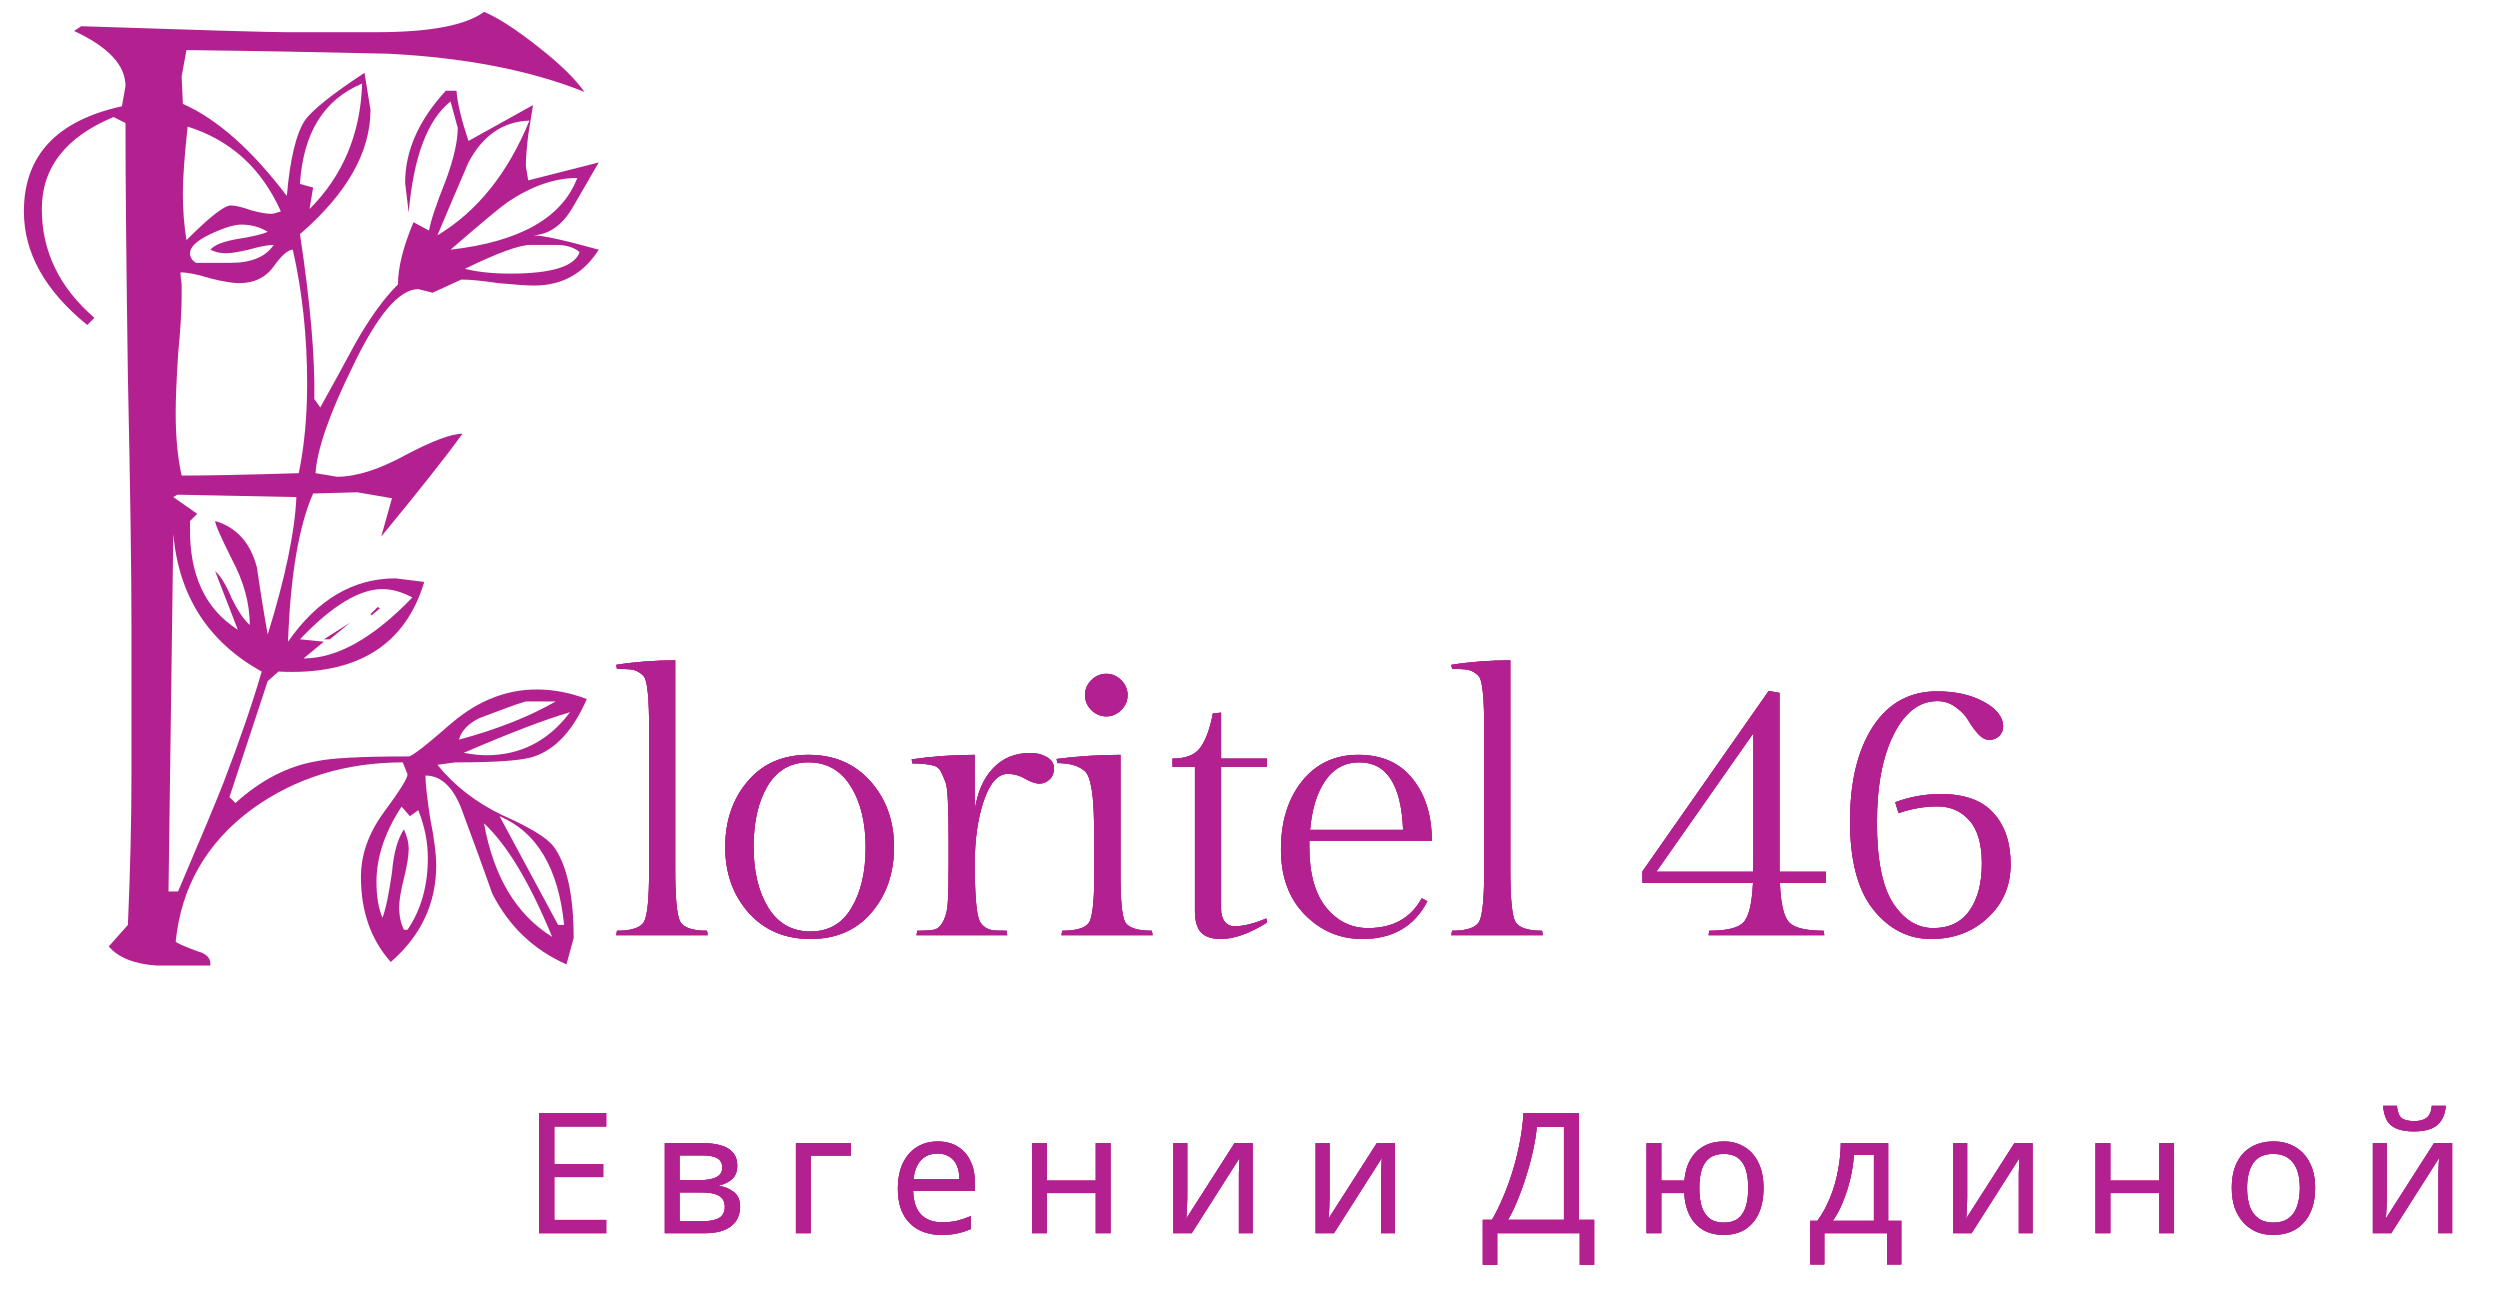 <?xml version="1.0" encoding="UTF-8"?> <svg xmlns="http://www.w3.org/2000/svg" width="97" height="51" viewBox="0 0 97 51" fill="none"><path d="M23.231 9.688C22.644 10.616 21.809 11.079 20.727 11.079C20.449 11.079 19.985 11.048 19.336 10.986C18.718 10.894 18.239 10.847 17.899 10.847C17.899 10.847 17.528 11.017 16.786 11.357L16.229 11.218C15.488 11.218 14.637 12.223 13.679 14.232C12.783 16.056 12.303 17.432 12.242 18.359L13.076 18.498C13.818 18.498 14.699 18.22 15.719 17.664C16.77 17.107 17.512 16.829 17.945 16.829C17.296 17.726 16.245 19.055 14.792 20.817L15.209 19.333C14.313 19.178 13.865 19.101 13.865 19.101L12.149 19.148C11.592 20.415 11.268 22.332 11.175 24.898C12.319 23.259 13.71 22.44 15.348 22.44C15.348 22.44 15.719 22.486 16.461 22.579C15.719 25.052 13.834 26.211 10.804 26.057L10.387 26.428L8.903 30.926L9.135 31.157C10.124 30.261 11.175 29.72 12.288 29.535C12.844 29.411 14.035 29.349 15.858 29.349C15.982 29.349 16.539 28.916 17.528 28.051C18.548 27.185 19.645 26.752 20.82 26.752C21.469 26.752 22.118 26.876 22.768 27.123C22.242 28.329 21.562 29.071 20.727 29.349C20.325 29.503 19.305 29.581 17.667 29.581L16.971 29.674C17.62 30.477 18.455 31.127 19.475 31.621C20.526 32.085 21.191 32.487 21.469 32.827C21.995 33.538 22.258 34.728 22.258 36.397C22.258 36.397 22.165 36.737 21.979 37.417C20.712 36.861 19.753 35.949 19.104 34.681C18.733 33.63 18.362 32.61 17.991 31.621C17.651 30.601 17.157 30.091 16.508 30.091C16.508 30.4 16.57 30.956 16.693 31.76C16.848 32.533 16.925 33.136 16.925 33.569C16.925 35.053 16.338 36.304 15.163 37.325C14.39 36.459 14.004 35.362 14.004 34.032C14.004 33.167 14.297 32.332 14.885 31.528C15.503 30.694 15.812 30.199 15.812 30.044C15.812 30.044 15.75 29.89 15.627 29.581C13.401 29.581 11.453 30.184 9.784 31.389C8.022 32.688 7.033 34.403 6.816 36.536C6.878 36.598 7.156 36.722 7.651 36.907C8.022 37 8.192 37.185 8.161 37.464C7.45 37.464 6.755 37.464 6.074 37.464C5.209 37.402 4.591 37.155 4.22 36.722L4.962 35.887C5.054 33.785 5.101 31.837 5.101 30.044V24.341C5.101 22.177 5.054 18.931 4.962 14.603C4.9 10.245 4.869 6.968 4.869 4.773L4.405 4.541C2.55 5.314 1.623 6.504 1.623 8.112C1.623 9.75 2.303 11.157 3.663 12.331L3.385 12.61C1.747 11.28 0.927 9.812 0.927 8.204C0.927 6.04 2.195 4.68 4.73 4.124L4.869 3.336C4.869 2.532 4.204 1.821 2.875 1.202L3.153 1.017C7.759 1.172 10.418 1.249 11.129 1.249H14.607C16.678 1.249 18.069 0.986 18.78 0.461C19.305 0.677 20.001 1.125 20.866 1.805C21.732 2.485 22.335 3.073 22.675 3.567C20.604 2.733 18.069 2.238 15.07 2.084C12.443 2.022 9.83 1.975 7.234 1.944C7.11 2.625 7.048 2.965 7.048 2.965L7.095 4.031C8.424 4.618 9.769 5.809 11.129 7.602C11.252 6.18 11.484 5.206 11.824 4.68C12.102 4.278 12.875 3.66 14.143 2.825C14.297 3.784 14.375 4.263 14.375 4.263C14.375 5.901 13.463 7.509 11.639 9.085C12.041 11.744 12.226 13.877 12.195 15.484L12.427 15.809C12.891 14.974 13.339 14.155 13.772 13.351C14.328 12.362 14.885 11.589 15.441 11.033C15.441 10.384 15.642 9.58 16.044 8.622L16.647 8.946C16.709 8.575 16.925 7.926 17.296 6.999C17.605 6.164 17.76 5.484 17.76 4.958C17.76 4.958 17.667 4.618 17.481 3.938C16.585 4.649 16.044 6.087 15.858 8.251C15.766 7.478 15.719 7.091 15.719 7.091C15.719 5.855 16.245 4.665 17.296 3.521H17.713C17.744 3.985 17.899 4.634 18.177 5.469L20.681 4.077C20.65 4.294 20.588 4.68 20.495 5.237C20.434 5.762 20.403 6.164 20.403 6.442L20.495 6.999L23.231 6.303C22.891 6.891 22.551 7.478 22.211 8.065C21.809 8.745 21.299 9.101 20.681 9.132C21.052 9.132 21.902 9.317 23.231 9.688ZM20.542 4.68C19.522 4.711 18.733 5.252 18.177 6.303C17.775 7.231 17.373 8.173 16.971 9.132C18.517 8.204 19.707 6.721 20.542 4.68ZM22.397 6.906C21.531 6.906 20.635 7.215 19.707 7.833C19.398 8.05 18.656 8.668 17.481 9.688C20.171 9.379 21.809 8.452 22.397 6.906ZM22.489 9.781C22.273 9.595 21.964 9.503 21.562 9.503H20.588C20.155 9.503 19.305 9.812 18.038 10.43C18.532 10.554 19.12 10.616 19.8 10.616C21.407 10.616 22.304 10.337 22.489 9.781ZM14.05 3.243C12.566 3.861 11.762 5.159 11.639 7.138L12.149 7.277L12.01 8.112C13.308 6.813 13.988 5.19 14.05 3.243ZM10.897 8.204C10.155 6.535 8.949 5.438 7.28 4.912C7.156 6.056 7.095 6.921 7.095 7.509C7.095 8.127 7.141 8.73 7.234 9.317C8.13 8.421 8.702 7.973 8.949 7.973C9.135 7.973 9.398 8.034 9.738 8.158C10.078 8.251 10.341 8.297 10.526 8.297C10.588 8.297 10.711 8.266 10.897 8.204ZM10.619 9.503C10.402 9.503 10.078 9.565 9.645 9.688C9.243 9.781 8.949 9.827 8.764 9.827C8.547 9.827 8.347 9.781 8.161 9.688C8.316 9.503 8.671 9.364 9.228 9.271C9.815 9.178 10.201 9.085 10.387 8.993C10.078 8.807 9.738 8.714 9.367 8.714C9.088 8.714 8.687 8.838 8.161 9.085C7.636 9.333 7.373 9.58 7.373 9.827C7.373 9.982 7.45 10.105 7.605 10.198H8.949C9.753 10.198 10.31 9.966 10.619 9.503ZM11.917 14.882C11.917 13.058 11.732 11.327 11.361 9.688C11.175 9.688 10.928 9.905 10.619 10.337C10.31 10.77 9.861 10.986 9.274 10.986C9.027 10.986 8.656 10.925 8.161 10.801C7.666 10.646 7.28 10.569 7.002 10.569C7.002 10.662 7.017 10.816 7.048 11.033C7.048 11.249 7.048 11.419 7.048 11.543C7.048 12.038 7.002 12.78 6.909 13.769C6.847 14.758 6.816 15.5 6.816 15.995C6.816 16.953 6.894 17.772 7.048 18.452C8.068 18.452 9.583 18.421 11.592 18.359C11.809 17.308 11.917 16.149 11.917 14.882ZM21.562 27.216H20.403C20.186 27.278 19.954 27.355 19.707 27.448C19.12 27.664 18.749 27.803 18.594 27.865C18.162 28.081 17.899 28.36 17.806 28.7C19.29 28.298 20.542 27.803 21.562 27.216ZM22.118 27.633C21.16 27.912 19.785 28.437 17.991 29.21C18.331 29.272 18.625 29.303 18.872 29.303C20.202 29.303 21.284 28.746 22.118 27.633ZM15.998 23.182C15.596 22.965 15.209 22.857 14.838 22.857C13.942 22.857 12.875 23.506 11.639 24.805L12.566 24.898L11.778 25.547C13.076 25.547 14.483 24.758 15.998 23.182ZM11.5 19.287L6.909 19.194C6.878 19.194 6.816 19.225 6.724 19.287L7.651 19.936L7.373 20.214V20.446C7.342 22.301 7.96 23.63 9.228 24.434L8.347 22.162C8.563 22.347 8.779 22.703 8.996 23.228C9.243 23.723 9.475 24.063 9.691 24.248C9.691 23.414 9.459 22.564 8.996 21.698C8.563 20.832 8.347 20.338 8.347 20.214C9.181 20.461 9.722 21.064 9.97 22.023C10.093 22.888 10.232 23.754 10.387 24.619C11.067 22.424 11.438 20.647 11.5 19.287ZM21.887 35.887C21.67 33.692 20.835 32.286 19.383 31.668L21.655 35.887H21.887ZM21.423 36.351C20.557 34.249 19.676 32.78 18.78 31.946C19.151 34.017 20.032 35.485 21.423 36.351ZM16.6 33.29C16.6 32.672 16.477 32.054 16.229 31.436L15.905 31.668L15.58 31.297C14.931 32.286 14.607 33.26 14.607 34.218C14.607 34.774 14.684 35.238 14.838 35.609C14.962 35.3 15.086 34.712 15.209 33.847C15.271 33.105 15.426 32.548 15.673 32.178C15.797 32.456 15.858 32.703 15.858 32.919C15.858 33.198 15.797 33.584 15.673 34.079C15.549 34.573 15.488 34.944 15.488 35.192C15.488 35.532 15.549 35.825 15.673 36.073H15.812C16.338 35.3 16.6 34.372 16.6 33.29ZM10.155 26.057C8.084 24.913 6.94 23.135 6.724 20.724L6.538 34.589H6.909C7.806 32.487 8.393 31.08 8.671 30.369C9.289 28.762 9.784 27.324 10.155 26.057ZM14.746 23.599L14.421 23.877L14.375 23.831L14.653 23.553L14.746 23.599ZM13.586 24.156L12.798 24.805H12.566L13.586 24.156Z" fill="#B32191"></path><path d="M26.199 25.622V33.766C26.199 34.838 26.262 35.499 26.387 35.751C26.513 35.992 26.861 36.113 27.431 36.113L27.46 36.287H23.91L23.939 36.113C24.518 36.113 24.871 35.992 24.996 35.751C25.122 35.509 25.185 34.847 25.185 33.766V28.23C25.185 27.158 25.127 26.511 25.011 26.288C24.972 26.221 24.9 26.153 24.794 26.085C24.687 26.018 24.571 25.979 24.446 25.97C24.33 25.96 24.161 25.955 23.939 25.955L23.91 25.796C24.634 25.68 25.397 25.622 26.199 25.622ZM28.138 32.867C28.138 31.853 28.428 31.003 29.008 30.317C29.587 29.631 30.374 29.288 31.369 29.288C32.364 29.288 33.166 29.631 33.775 30.317C34.383 31.003 34.688 31.853 34.688 32.867C34.688 33.881 34.393 34.731 33.804 35.417C33.224 36.094 32.437 36.432 31.442 36.432C30.447 36.432 29.645 36.089 29.037 35.403C28.438 34.717 28.138 33.872 28.138 32.867ZM29.805 35.215C30.191 35.833 30.737 36.142 31.442 36.142C32.147 36.142 32.678 35.838 33.036 35.229C33.403 34.62 33.587 33.838 33.587 32.882C33.587 31.916 33.393 31.123 33.007 30.505C32.62 29.887 32.075 29.578 31.369 29.578C30.674 29.578 30.143 29.887 29.776 30.505C29.418 31.114 29.239 31.896 29.239 32.853C29.239 33.809 29.428 34.596 29.805 35.215ZM39.98 29.215C40.222 29.215 40.434 29.269 40.618 29.375C40.801 29.481 40.893 29.626 40.893 29.81C40.893 29.993 40.835 30.138 40.719 30.244C40.603 30.351 40.473 30.404 40.328 30.404C40.183 30.404 39.999 30.341 39.777 30.215C39.565 30.09 39.338 30.027 39.096 30.027C38.719 30.027 38.41 30.375 38.169 31.07C37.937 31.766 37.821 32.572 37.821 33.49C37.821 34.727 37.884 35.475 38.009 35.736C38.048 35.823 38.12 35.905 38.227 35.983C38.333 36.05 38.444 36.089 38.56 36.099C38.676 36.108 38.84 36.113 39.053 36.113L39.082 36.287H35.56L35.59 36.113C35.899 36.113 36.121 36.099 36.256 36.069C36.401 36.031 36.522 35.91 36.618 35.707C36.715 35.504 36.768 35.253 36.778 34.954C36.797 34.645 36.807 34.157 36.807 33.49V32.65C36.807 31.307 36.768 30.544 36.691 30.36C36.623 30.177 36.56 30.032 36.502 29.925C36.444 29.819 36.358 29.747 36.242 29.708C36.029 29.65 35.749 29.621 35.401 29.621L35.372 29.462C36.193 29.346 37.01 29.288 37.821 29.288V31.418C37.927 30.732 38.164 30.196 38.531 29.81C38.908 29.413 39.391 29.215 39.98 29.215ZM42.344 27.549C42.18 27.385 42.098 27.192 42.098 26.969C42.098 26.747 42.18 26.554 42.344 26.39C42.508 26.226 42.701 26.143 42.924 26.143C43.146 26.143 43.339 26.226 43.503 26.39C43.667 26.554 43.75 26.747 43.75 26.969C43.75 27.192 43.667 27.385 43.503 27.549C43.339 27.713 43.146 27.795 42.924 27.795C42.701 27.795 42.508 27.713 42.344 27.549ZM43.474 29.288V33.896C43.474 34.91 43.532 35.533 43.648 35.765C43.774 35.997 44.121 36.113 44.691 36.113L44.721 36.287H41.185L41.214 36.113C41.793 36.113 42.146 35.997 42.272 35.765C42.397 35.524 42.46 34.891 42.46 33.867V32.853C42.46 31.732 42.426 30.993 42.358 30.636C42.3 30.268 42.214 30.032 42.098 29.925C41.866 29.713 41.508 29.607 41.025 29.607L40.996 29.447C41.837 29.341 42.663 29.288 43.474 29.288ZM47.378 29.433H49.16V29.752H47.378V35.273C47.378 35.475 47.426 35.64 47.523 35.765C47.619 35.881 47.745 35.939 47.899 35.939C48.247 35.939 48.658 35.838 49.131 35.635L49.16 35.794C48.484 36.219 47.885 36.432 47.363 36.432C47.025 36.432 46.774 36.35 46.61 36.185C46.446 36.021 46.363 35.736 46.363 35.331V29.752H45.494V29.433C46.016 29.433 46.378 29.288 46.581 28.998C46.793 28.699 46.953 28.259 47.059 27.68L47.378 27.651V29.433ZM55.555 32.621H50.802V32.867C50.802 33.891 51.02 34.674 51.455 35.215C51.889 35.746 52.43 36.011 53.077 36.011C54.044 36.011 54.739 35.625 55.164 34.852L55.381 34.968C54.879 35.944 54.039 36.432 52.86 36.432C51.991 36.432 51.247 36.118 50.629 35.49C50.01 34.862 49.701 34.017 49.701 32.954C49.701 31.882 49.972 31.003 50.513 30.317C51.063 29.631 51.793 29.288 52.701 29.288C53.618 29.288 54.324 29.602 54.816 30.23C55.309 30.848 55.555 31.645 55.555 32.621ZM52.744 29.578C52.184 29.578 51.739 29.819 51.411 30.302C51.092 30.776 50.899 31.408 50.831 32.2H54.44C54.372 30.452 53.807 29.578 52.744 29.578ZM58.6 25.622V33.766C58.6 34.838 58.663 35.499 58.789 35.751C58.914 35.992 59.262 36.113 59.832 36.113L59.861 36.287H56.311L56.34 36.113C56.919 36.113 57.272 35.992 57.398 35.751C57.523 35.509 57.586 34.847 57.586 33.766V28.23C57.586 27.158 57.528 26.511 57.412 26.288C57.373 26.221 57.301 26.153 57.195 26.085C57.089 26.018 56.973 25.979 56.847 25.97C56.731 25.96 56.562 25.955 56.34 25.955L56.311 25.796C57.035 25.68 57.799 25.622 58.6 25.622ZM63.727 34.258V33.809L68.625 26.81L69.045 26.883V33.824H70.842V34.258H69.06C69.089 35.06 69.21 35.572 69.422 35.794C69.635 36.007 70.079 36.113 70.755 36.113L70.784 36.287H66.292L66.321 36.113C66.997 36.113 67.437 36.007 67.64 35.794C67.852 35.582 67.978 35.07 68.016 34.258H63.727ZM68.031 33.012V28.448L64.263 33.824H68.016C68.026 33.659 68.031 33.389 68.031 33.012ZM75.157 26.825C75.872 26.825 76.476 26.96 76.969 27.23C77.471 27.501 77.722 27.824 77.722 28.201C77.722 28.336 77.669 28.457 77.563 28.563C77.457 28.66 77.331 28.708 77.186 28.708C77.041 28.708 76.896 28.631 76.751 28.476C76.606 28.312 76.481 28.138 76.375 27.955C76.268 27.771 76.109 27.602 75.897 27.448C75.684 27.283 75.442 27.201 75.172 27.201C74.476 27.201 73.911 27.631 73.477 28.491C73.042 29.351 72.825 30.495 72.825 31.925C72.825 33.355 73.032 34.393 73.448 35.041C73.873 35.688 74.394 36.011 75.013 36.011C75.631 36.011 76.099 35.785 76.418 35.331C76.737 34.877 76.896 34.268 76.896 33.505C76.896 32.742 76.732 32.181 76.404 31.824C76.085 31.466 75.674 31.288 75.172 31.288C74.67 31.288 74.167 31.375 73.665 31.548L73.534 31.128C74.095 30.916 74.684 30.809 75.302 30.809C76.23 30.809 76.911 31.056 77.346 31.548C77.79 32.032 78.012 32.693 78.012 33.534C78.012 34.364 77.717 35.055 77.128 35.606C76.539 36.157 75.805 36.432 74.926 36.432C74.046 36.432 73.303 36.055 72.694 35.301C72.085 34.548 71.781 33.403 71.781 31.867C71.781 30.331 72.076 29.109 72.665 28.201C73.264 27.283 74.095 26.825 75.157 26.825Z" fill="#B32191"></path><path d="M26.199 25.622V33.766C26.199 34.838 26.262 35.499 26.387 35.751C26.513 35.992 26.861 36.113 27.431 36.113L27.46 36.287H23.91L23.939 36.113C24.518 36.113 24.871 35.992 24.996 35.751C25.122 35.509 25.185 34.847 25.185 33.766V28.23C25.185 27.158 25.127 26.511 25.011 26.288C24.972 26.221 24.9 26.153 24.794 26.085C24.687 26.018 24.571 25.979 24.446 25.97C24.33 25.96 24.161 25.955 23.939 25.955L23.91 25.796C24.634 25.68 25.397 25.622 26.199 25.622ZM28.138 32.867C28.138 31.853 28.428 31.003 29.008 30.317C29.587 29.631 30.374 29.288 31.369 29.288C32.364 29.288 33.166 29.631 33.775 30.317C34.383 31.003 34.688 31.853 34.688 32.867C34.688 33.881 34.393 34.731 33.804 35.417C33.224 36.094 32.437 36.432 31.442 36.432C30.447 36.432 29.645 36.089 29.037 35.403C28.438 34.717 28.138 33.872 28.138 32.867ZM29.805 35.215C30.191 35.833 30.737 36.142 31.442 36.142C32.147 36.142 32.678 35.838 33.036 35.229C33.403 34.62 33.587 33.838 33.587 32.882C33.587 31.916 33.393 31.123 33.007 30.505C32.62 29.887 32.075 29.578 31.369 29.578C30.674 29.578 30.143 29.887 29.776 30.505C29.418 31.114 29.239 31.896 29.239 32.853C29.239 33.809 29.428 34.596 29.805 35.215ZM39.98 29.215C40.222 29.215 40.434 29.269 40.618 29.375C40.801 29.481 40.893 29.626 40.893 29.81C40.893 29.993 40.835 30.138 40.719 30.244C40.603 30.351 40.473 30.404 40.328 30.404C40.183 30.404 39.999 30.341 39.777 30.215C39.565 30.09 39.338 30.027 39.096 30.027C38.719 30.027 38.41 30.375 38.169 31.07C37.937 31.766 37.821 32.572 37.821 33.49C37.821 34.727 37.884 35.475 38.009 35.736C38.048 35.823 38.12 35.905 38.227 35.983C38.333 36.05 38.444 36.089 38.56 36.099C38.676 36.108 38.84 36.113 39.053 36.113L39.082 36.287H35.56L35.59 36.113C35.899 36.113 36.121 36.099 36.256 36.069C36.401 36.031 36.522 35.91 36.618 35.707C36.715 35.504 36.768 35.253 36.778 34.954C36.797 34.645 36.807 34.157 36.807 33.49V32.65C36.807 31.307 36.768 30.544 36.691 30.36C36.623 30.177 36.56 30.032 36.502 29.925C36.444 29.819 36.358 29.747 36.242 29.708C36.029 29.65 35.749 29.621 35.401 29.621L35.372 29.462C36.193 29.346 37.01 29.288 37.821 29.288V31.418C37.927 30.732 38.164 30.196 38.531 29.81C38.908 29.413 39.391 29.215 39.98 29.215ZM42.344 27.549C42.18 27.385 42.098 27.192 42.098 26.969C42.098 26.747 42.18 26.554 42.344 26.39C42.508 26.226 42.701 26.143 42.924 26.143C43.146 26.143 43.339 26.226 43.503 26.39C43.667 26.554 43.75 26.747 43.75 26.969C43.75 27.192 43.667 27.385 43.503 27.549C43.339 27.713 43.146 27.795 42.924 27.795C42.701 27.795 42.508 27.713 42.344 27.549ZM43.474 29.288V33.896C43.474 34.91 43.532 35.533 43.648 35.765C43.774 35.997 44.121 36.113 44.691 36.113L44.721 36.287H41.185L41.214 36.113C41.793 36.113 42.146 35.997 42.272 35.765C42.397 35.524 42.46 34.891 42.46 33.867V32.853C42.46 31.732 42.426 30.993 42.358 30.636C42.3 30.268 42.214 30.032 42.098 29.925C41.866 29.713 41.508 29.607 41.025 29.607L40.996 29.447C41.837 29.341 42.663 29.288 43.474 29.288ZM47.378 29.433H49.16V29.752H47.378V35.273C47.378 35.475 47.426 35.64 47.523 35.765C47.619 35.881 47.745 35.939 47.899 35.939C48.247 35.939 48.658 35.838 49.131 35.635L49.16 35.794C48.484 36.219 47.885 36.432 47.363 36.432C47.025 36.432 46.774 36.35 46.61 36.185C46.446 36.021 46.363 35.736 46.363 35.331V29.752H45.494V29.433C46.016 29.433 46.378 29.288 46.581 28.998C46.793 28.699 46.953 28.259 47.059 27.68L47.378 27.651V29.433ZM55.555 32.621H50.802V32.867C50.802 33.891 51.02 34.674 51.455 35.215C51.889 35.746 52.43 36.011 53.077 36.011C54.044 36.011 54.739 35.625 55.164 34.852L55.381 34.968C54.879 35.944 54.039 36.432 52.86 36.432C51.991 36.432 51.247 36.118 50.629 35.49C50.01 34.862 49.701 34.017 49.701 32.954C49.701 31.882 49.972 31.003 50.513 30.317C51.063 29.631 51.793 29.288 52.701 29.288C53.618 29.288 54.324 29.602 54.816 30.23C55.309 30.848 55.555 31.645 55.555 32.621ZM52.744 29.578C52.184 29.578 51.739 29.819 51.411 30.302C51.092 30.776 50.899 31.408 50.831 32.2H54.44C54.372 30.452 53.807 29.578 52.744 29.578ZM58.6 25.622V33.766C58.6 34.838 58.663 35.499 58.789 35.751C58.914 35.992 59.262 36.113 59.832 36.113L59.861 36.287H56.311L56.34 36.113C56.919 36.113 57.272 35.992 57.398 35.751C57.523 35.509 57.586 34.847 57.586 33.766V28.23C57.586 27.158 57.528 26.511 57.412 26.288C57.373 26.221 57.301 26.153 57.195 26.085C57.089 26.018 56.973 25.979 56.847 25.97C56.731 25.96 56.562 25.955 56.34 25.955L56.311 25.796C57.035 25.68 57.799 25.622 58.6 25.622ZM63.727 34.258V33.809L68.625 26.81L69.045 26.883V33.824H70.842V34.258H69.06C69.089 35.06 69.21 35.572 69.422 35.794C69.635 36.007 70.079 36.113 70.755 36.113L70.784 36.287H66.292L66.321 36.113C66.997 36.113 67.437 36.007 67.64 35.794C67.852 35.582 67.978 35.07 68.016 34.258H63.727ZM68.031 33.012V28.448L64.263 33.824H68.016C68.026 33.659 68.031 33.389 68.031 33.012ZM75.157 26.825C75.872 26.825 76.476 26.96 76.969 27.23C77.471 27.501 77.722 27.824 77.722 28.201C77.722 28.336 77.669 28.457 77.563 28.563C77.457 28.66 77.331 28.708 77.186 28.708C77.041 28.708 76.896 28.631 76.751 28.476C76.606 28.312 76.481 28.138 76.375 27.955C76.268 27.771 76.109 27.602 75.897 27.448C75.684 27.283 75.442 27.201 75.172 27.201C74.476 27.201 73.911 27.631 73.477 28.491C73.042 29.351 72.825 30.495 72.825 31.925C72.825 33.355 73.032 34.393 73.448 35.041C73.873 35.688 74.394 36.011 75.013 36.011C75.631 36.011 76.099 35.785 76.418 35.331C76.737 34.877 76.896 34.268 76.896 33.505C76.896 32.742 76.732 32.181 76.404 31.824C76.085 31.466 75.674 31.288 75.172 31.288C74.67 31.288 74.167 31.375 73.665 31.548L73.534 31.128C74.095 30.916 74.684 30.809 75.302 30.809C76.23 30.809 76.911 31.056 77.346 31.548C77.79 32.032 78.012 32.693 78.012 33.534C78.012 34.364 77.717 35.055 77.128 35.606C76.539 36.157 75.805 36.432 74.926 36.432C74.046 36.432 73.303 36.055 72.694 35.301C72.085 34.548 71.781 33.403 71.781 31.867C71.781 30.331 72.076 29.109 72.665 28.201C73.264 27.283 74.095 26.825 75.157 26.825Z" fill="#B32191"></path><path d="M26.199 25.622V33.766C26.199 34.838 26.262 35.499 26.387 35.751C26.513 35.992 26.861 36.113 27.431 36.113L27.46 36.287H23.91L23.939 36.113C24.518 36.113 24.871 35.992 24.996 35.751C25.122 35.509 25.185 34.847 25.185 33.766V28.23C25.185 27.158 25.127 26.511 25.011 26.288C24.972 26.221 24.9 26.153 24.794 26.085C24.687 26.018 24.571 25.979 24.446 25.97C24.33 25.96 24.161 25.955 23.939 25.955L23.91 25.796C24.634 25.68 25.397 25.622 26.199 25.622ZM28.138 32.867C28.138 31.853 28.428 31.003 29.008 30.317C29.587 29.631 30.374 29.288 31.369 29.288C32.364 29.288 33.166 29.631 33.775 30.317C34.383 31.003 34.688 31.853 34.688 32.867C34.688 33.881 34.393 34.731 33.804 35.417C33.224 36.094 32.437 36.432 31.442 36.432C30.447 36.432 29.645 36.089 29.037 35.403C28.438 34.717 28.138 33.872 28.138 32.867ZM29.805 35.215C30.191 35.833 30.737 36.142 31.442 36.142C32.147 36.142 32.678 35.838 33.036 35.229C33.403 34.62 33.587 33.838 33.587 32.882C33.587 31.916 33.393 31.123 33.007 30.505C32.62 29.887 32.075 29.578 31.369 29.578C30.674 29.578 30.143 29.887 29.776 30.505C29.418 31.114 29.239 31.896 29.239 32.853C29.239 33.809 29.428 34.596 29.805 35.215ZM39.98 29.215C40.222 29.215 40.434 29.269 40.618 29.375C40.801 29.481 40.893 29.626 40.893 29.81C40.893 29.993 40.835 30.138 40.719 30.244C40.603 30.351 40.473 30.404 40.328 30.404C40.183 30.404 39.999 30.341 39.777 30.215C39.565 30.09 39.338 30.027 39.096 30.027C38.719 30.027 38.41 30.375 38.169 31.07C37.937 31.766 37.821 32.572 37.821 33.49C37.821 34.727 37.884 35.475 38.009 35.736C38.048 35.823 38.12 35.905 38.227 35.983C38.333 36.05 38.444 36.089 38.56 36.099C38.676 36.108 38.84 36.113 39.053 36.113L39.082 36.287H35.56L35.59 36.113C35.899 36.113 36.121 36.099 36.256 36.069C36.401 36.031 36.522 35.91 36.618 35.707C36.715 35.504 36.768 35.253 36.778 34.954C36.797 34.645 36.807 34.157 36.807 33.49V32.65C36.807 31.307 36.768 30.544 36.691 30.36C36.623 30.177 36.56 30.032 36.502 29.925C36.444 29.819 36.358 29.747 36.242 29.708C36.029 29.65 35.749 29.621 35.401 29.621L35.372 29.462C36.193 29.346 37.01 29.288 37.821 29.288V31.418C37.927 30.732 38.164 30.196 38.531 29.81C38.908 29.413 39.391 29.215 39.98 29.215ZM42.344 27.549C42.18 27.385 42.098 27.192 42.098 26.969C42.098 26.747 42.18 26.554 42.344 26.39C42.508 26.226 42.701 26.143 42.924 26.143C43.146 26.143 43.339 26.226 43.503 26.39C43.667 26.554 43.75 26.747 43.75 26.969C43.75 27.192 43.667 27.385 43.503 27.549C43.339 27.713 43.146 27.795 42.924 27.795C42.701 27.795 42.508 27.713 42.344 27.549ZM43.474 29.288V33.896C43.474 34.91 43.532 35.533 43.648 35.765C43.774 35.997 44.121 36.113 44.691 36.113L44.721 36.287H41.185L41.214 36.113C41.793 36.113 42.146 35.997 42.272 35.765C42.397 35.524 42.46 34.891 42.46 33.867V32.853C42.46 31.732 42.426 30.993 42.358 30.636C42.3 30.268 42.214 30.032 42.098 29.925C41.866 29.713 41.508 29.607 41.025 29.607L40.996 29.447C41.837 29.341 42.663 29.288 43.474 29.288ZM47.378 29.433H49.16V29.752H47.378V35.273C47.378 35.475 47.426 35.64 47.523 35.765C47.619 35.881 47.745 35.939 47.899 35.939C48.247 35.939 48.658 35.838 49.131 35.635L49.16 35.794C48.484 36.219 47.885 36.432 47.363 36.432C47.025 36.432 46.774 36.35 46.61 36.185C46.446 36.021 46.363 35.736 46.363 35.331V29.752H45.494V29.433C46.016 29.433 46.378 29.288 46.581 28.998C46.793 28.699 46.953 28.259 47.059 27.68L47.378 27.651V29.433ZM55.555 32.621H50.802V32.867C50.802 33.891 51.02 34.674 51.455 35.215C51.889 35.746 52.43 36.011 53.077 36.011C54.044 36.011 54.739 35.625 55.164 34.852L55.381 34.968C54.879 35.944 54.039 36.432 52.86 36.432C51.991 36.432 51.247 36.118 50.629 35.49C50.01 34.862 49.701 34.017 49.701 32.954C49.701 31.882 49.972 31.003 50.513 30.317C51.063 29.631 51.793 29.288 52.701 29.288C53.618 29.288 54.324 29.602 54.816 30.23C55.309 30.848 55.555 31.645 55.555 32.621ZM52.744 29.578C52.184 29.578 51.739 29.819 51.411 30.302C51.092 30.776 50.899 31.408 50.831 32.2H54.44C54.372 30.452 53.807 29.578 52.744 29.578ZM58.6 25.622V33.766C58.6 34.838 58.663 35.499 58.789 35.751C58.914 35.992 59.262 36.113 59.832 36.113L59.861 36.287H56.311L56.34 36.113C56.919 36.113 57.272 35.992 57.398 35.751C57.523 35.509 57.586 34.847 57.586 33.766V28.23C57.586 27.158 57.528 26.511 57.412 26.288C57.373 26.221 57.301 26.153 57.195 26.085C57.089 26.018 56.973 25.979 56.847 25.97C56.731 25.96 56.562 25.955 56.34 25.955L56.311 25.796C57.035 25.68 57.799 25.622 58.6 25.622ZM63.727 34.258V33.809L68.625 26.81L69.045 26.883V33.824H70.842V34.258H69.06C69.089 35.06 69.21 35.572 69.422 35.794C69.635 36.007 70.079 36.113 70.755 36.113L70.784 36.287H66.292L66.321 36.113C66.997 36.113 67.437 36.007 67.64 35.794C67.852 35.582 67.978 35.07 68.016 34.258H63.727ZM68.031 33.012V28.448L64.263 33.824H68.016C68.026 33.659 68.031 33.389 68.031 33.012ZM75.157 26.825C75.872 26.825 76.476 26.96 76.969 27.23C77.471 27.501 77.722 27.824 77.722 28.201C77.722 28.336 77.669 28.457 77.563 28.563C77.457 28.66 77.331 28.708 77.186 28.708C77.041 28.708 76.896 28.631 76.751 28.476C76.606 28.312 76.481 28.138 76.375 27.955C76.268 27.771 76.109 27.602 75.897 27.448C75.684 27.283 75.442 27.201 75.172 27.201C74.476 27.201 73.911 27.631 73.477 28.491C73.042 29.351 72.825 30.495 72.825 31.925C72.825 33.355 73.032 34.393 73.448 35.041C73.873 35.688 74.394 36.011 75.013 36.011C75.631 36.011 76.099 35.785 76.418 35.331C76.737 34.877 76.896 34.268 76.896 33.505C76.896 32.742 76.732 32.181 76.404 31.824C76.085 31.466 75.674 31.288 75.172 31.288C74.67 31.288 74.167 31.375 73.665 31.548L73.534 31.128C74.095 30.916 74.684 30.809 75.302 30.809C76.23 30.809 76.911 31.056 77.346 31.548C77.79 32.032 78.012 32.693 78.012 33.534C78.012 34.364 77.717 35.055 77.128 35.606C76.539 36.157 75.805 36.432 74.926 36.432C74.046 36.432 73.303 36.055 72.694 35.301C72.085 34.548 71.781 33.403 71.781 31.867C71.781 30.331 72.076 29.109 72.665 28.201C73.264 27.283 74.095 26.825 75.157 26.825Z" fill="#B32191"></path><path d="M23.521 47.849H20.919V43.193H23.521V43.708H21.506V45.163H23.404V45.671H21.506V47.334H23.521V47.849ZM28.605 45.234C28.605 45.452 28.54 45.621 28.409 45.743C28.279 45.865 28.111 45.947 27.907 45.991V46.017C28.125 46.047 28.314 46.126 28.474 46.252C28.635 46.373 28.716 46.565 28.716 46.825C28.716 46.973 28.688 47.11 28.631 47.236C28.579 47.362 28.496 47.471 28.383 47.562C28.27 47.654 28.125 47.725 27.946 47.777C27.768 47.825 27.553 47.849 27.301 47.849H25.794V44.354H27.294C27.542 44.354 27.764 44.382 27.959 44.439C28.159 44.491 28.316 44.582 28.429 44.713C28.546 44.839 28.605 45.013 28.605 45.234ZM28.122 46.825C28.122 46.625 28.046 46.482 27.894 46.395C27.742 46.308 27.518 46.265 27.223 46.265H26.368V47.386H27.236C27.523 47.386 27.742 47.345 27.894 47.262C28.046 47.175 28.122 47.03 28.122 46.825ZM28.025 45.306C28.025 45.141 27.964 45.021 27.842 44.947C27.725 44.869 27.531 44.83 27.262 44.83H26.368V45.789H27.157C27.44 45.789 27.655 45.749 27.803 45.671C27.951 45.593 28.025 45.471 28.025 45.306ZM33.014 44.354V44.837H31.456V47.849H30.882V44.354H33.014ZM36.383 44.289C36.683 44.289 36.939 44.354 37.152 44.484C37.37 44.615 37.535 44.8 37.648 45.039C37.765 45.273 37.824 45.55 37.824 45.867V46.212H35.431C35.44 46.608 35.539 46.91 35.731 47.119C35.926 47.323 36.198 47.425 36.546 47.425C36.767 47.425 36.963 47.406 37.133 47.367C37.307 47.323 37.485 47.262 37.667 47.184V47.686C37.489 47.764 37.313 47.821 37.139 47.856C36.965 47.895 36.759 47.914 36.52 47.914C36.189 47.914 35.896 47.847 35.639 47.712C35.387 47.577 35.19 47.377 35.046 47.112C34.907 46.843 34.837 46.514 34.837 46.128C34.837 45.745 34.9 45.417 35.026 45.143C35.157 44.869 35.337 44.658 35.568 44.511C35.803 44.363 36.074 44.289 36.383 44.289ZM36.376 44.758C36.102 44.758 35.885 44.847 35.724 45.026C35.568 45.2 35.474 45.443 35.444 45.756H37.224C37.224 45.556 37.194 45.382 37.133 45.234C37.072 45.087 36.978 44.971 36.852 44.889C36.731 44.802 36.572 44.758 36.376 44.758ZM40.618 44.354V45.808H42.515V44.354H43.089V47.849H42.515V46.291H40.618V47.849H40.044V44.354H40.618ZM46.067 46.486C46.067 46.525 46.065 46.582 46.061 46.656C46.061 46.725 46.059 46.801 46.054 46.884C46.05 46.962 46.045 47.038 46.041 47.112C46.037 47.182 46.032 47.238 46.028 47.282L47.9 44.354H48.604V47.849H48.069V45.789C48.069 45.719 48.069 45.628 48.069 45.515C48.074 45.402 48.078 45.291 48.082 45.182C48.087 45.069 48.091 44.984 48.095 44.928L46.237 47.849H45.526V44.354H46.067V46.486ZM51.588 46.486C51.588 46.525 51.585 46.582 51.581 46.656C51.581 46.725 51.579 46.801 51.575 46.884C51.57 46.962 51.566 47.038 51.562 47.112C51.557 47.182 51.553 47.238 51.548 47.282L53.42 44.354H54.124V47.849H53.589V45.789C53.589 45.719 53.589 45.628 53.589 45.515C53.594 45.402 53.598 45.291 53.602 45.182C53.607 45.069 53.611 44.984 53.615 44.928L51.757 47.849H51.046V44.354H51.588V46.486ZM61.262 43.193V47.328H61.855V49.075H61.294V47.849H58.093V49.075H57.532V47.328H57.89C58.047 47.058 58.195 46.756 58.334 46.421C58.477 46.086 58.603 45.736 58.712 45.371C58.821 45.002 58.91 44.632 58.979 44.263C59.049 43.893 59.092 43.537 59.11 43.193H61.262ZM59.625 43.721C59.608 43.974 59.564 44.258 59.495 44.576C59.429 44.893 59.344 45.219 59.24 45.554C59.14 45.884 59.027 46.204 58.901 46.512C58.779 46.821 58.649 47.093 58.51 47.328H60.681V43.721H59.625ZM68.424 46.095C68.424 46.482 68.361 46.812 68.235 47.086C68.109 47.356 67.931 47.562 67.7 47.706C67.47 47.845 67.196 47.914 66.879 47.914C66.583 47.914 66.324 47.853 66.103 47.732C65.881 47.606 65.705 47.423 65.575 47.184C65.444 46.941 65.368 46.643 65.346 46.291H64.459V47.849H63.886V44.354H64.459V45.808H65.353C65.383 45.478 65.464 45.202 65.594 44.98C65.729 44.754 65.905 44.582 66.122 44.465C66.344 44.347 66.6 44.289 66.892 44.289C67.192 44.289 67.457 44.361 67.687 44.504C67.918 44.643 68.098 44.847 68.228 45.117C68.359 45.382 68.424 45.708 68.424 46.095ZM65.933 46.095C65.933 46.386 65.966 46.632 66.031 46.832C66.1 47.032 66.205 47.184 66.344 47.288C66.483 47.388 66.663 47.438 66.885 47.438C67.107 47.438 67.287 47.388 67.426 47.288C67.566 47.184 67.668 47.032 67.733 46.832C67.798 46.632 67.831 46.386 67.831 46.095C67.831 45.804 67.798 45.56 67.733 45.365C67.668 45.169 67.566 45.021 67.426 44.921C67.287 44.821 67.107 44.771 66.885 44.771C66.663 44.771 66.483 44.821 66.344 44.921C66.205 45.021 66.1 45.169 66.031 45.365C65.966 45.56 65.933 45.804 65.933 46.095ZM73.262 44.354V47.367H73.771V49.062H73.216V47.849H70.784V49.062H70.236V47.367H70.517C70.717 47.088 70.882 46.786 71.012 46.46C71.147 46.13 71.247 45.786 71.312 45.43C71.382 45.069 71.419 44.711 71.423 44.354H73.262ZM71.932 44.804C71.914 45.099 71.869 45.406 71.795 45.723C71.721 46.036 71.625 46.336 71.508 46.623C71.395 46.91 71.262 47.158 71.11 47.367H72.708V44.804H71.932ZM76.327 46.486C76.327 46.525 76.325 46.582 76.321 46.656C76.321 46.725 76.319 46.801 76.314 46.884C76.31 46.962 76.305 47.038 76.301 47.112C76.297 47.182 76.292 47.238 76.288 47.282L78.159 44.354H78.864V47.849H78.329V45.789C78.329 45.719 78.329 45.628 78.329 45.515C78.333 45.402 78.338 45.291 78.342 45.182C78.346 45.069 78.351 44.984 78.355 44.928L76.497 47.849H75.786V44.354H76.327V46.486ZM81.88 44.354V45.808H83.778V44.354H84.352V47.849H83.778V46.291H81.88V47.849H81.306V44.354H81.88ZM89.827 46.095C89.827 46.386 89.788 46.645 89.71 46.871C89.636 47.093 89.527 47.282 89.384 47.438C89.245 47.595 89.073 47.714 88.868 47.797C88.668 47.875 88.445 47.914 88.197 47.914C87.966 47.914 87.754 47.875 87.558 47.797C87.362 47.714 87.193 47.595 87.049 47.438C86.906 47.282 86.793 47.093 86.71 46.871C86.632 46.645 86.593 46.386 86.593 46.095C86.593 45.708 86.658 45.382 86.788 45.117C86.919 44.847 87.106 44.643 87.349 44.504C87.593 44.361 87.882 44.289 88.216 44.289C88.534 44.289 88.812 44.361 89.051 44.504C89.294 44.643 89.484 44.847 89.618 45.117C89.757 45.382 89.827 45.708 89.827 46.095ZM87.186 46.095C87.186 46.369 87.221 46.608 87.29 46.812C87.364 47.012 87.477 47.167 87.63 47.275C87.782 47.384 87.975 47.438 88.21 47.438C88.445 47.438 88.638 47.384 88.79 47.275C88.942 47.167 89.053 47.012 89.123 46.812C89.197 46.608 89.234 46.369 89.234 46.095C89.234 45.817 89.197 45.58 89.123 45.384C89.049 45.189 88.936 45.039 88.784 44.934C88.636 44.826 88.442 44.771 88.203 44.771C87.847 44.771 87.588 44.889 87.427 45.123C87.267 45.358 87.186 45.682 87.186 46.095ZM94.897 42.906C94.879 43.124 94.825 43.306 94.734 43.454C94.647 43.602 94.516 43.713 94.343 43.787C94.169 43.861 93.942 43.898 93.664 43.898C93.382 43.898 93.153 43.861 92.98 43.787C92.81 43.713 92.686 43.604 92.608 43.461C92.53 43.313 92.482 43.128 92.465 42.906H92.999C93.021 43.141 93.082 43.3 93.182 43.382C93.286 43.461 93.451 43.5 93.677 43.5C93.877 43.5 94.034 43.459 94.147 43.376C94.264 43.289 94.334 43.132 94.356 42.906H94.897ZM92.608 46.486C92.608 46.525 92.606 46.582 92.601 46.656C92.601 46.725 92.599 46.801 92.595 46.884C92.591 46.962 92.586 47.038 92.582 47.112C92.578 47.182 92.573 47.238 92.569 47.282L94.44 44.354H95.144V47.849H94.61V45.789C94.61 45.719 94.61 45.628 94.61 45.515C94.614 45.402 94.618 45.291 94.623 45.182C94.627 45.069 94.632 44.984 94.636 44.928L92.778 47.849H92.067V44.354H92.608V46.486Z" fill="#B32191"></path><path d="M23.521 47.849H20.919V43.193H23.521V43.708H21.506V45.163H23.404V45.671H21.506V47.334H23.521V47.849ZM28.605 45.234C28.605 45.452 28.54 45.621 28.409 45.743C28.279 45.865 28.111 45.947 27.907 45.991V46.017C28.125 46.047 28.314 46.126 28.474 46.252C28.635 46.373 28.716 46.565 28.716 46.825C28.716 46.973 28.688 47.11 28.631 47.236C28.579 47.362 28.496 47.471 28.383 47.562C28.27 47.654 28.125 47.725 27.946 47.777C27.768 47.825 27.553 47.849 27.301 47.849H25.794V44.354H27.294C27.542 44.354 27.764 44.382 27.959 44.439C28.159 44.491 28.316 44.582 28.429 44.713C28.546 44.839 28.605 45.013 28.605 45.234ZM28.122 46.825C28.122 46.625 28.046 46.482 27.894 46.395C27.742 46.308 27.518 46.265 27.223 46.265H26.368V47.386H27.236C27.523 47.386 27.742 47.345 27.894 47.262C28.046 47.175 28.122 47.03 28.122 46.825ZM28.025 45.306C28.025 45.141 27.964 45.021 27.842 44.947C27.725 44.869 27.531 44.83 27.262 44.83H26.368V45.789H27.157C27.44 45.789 27.655 45.749 27.803 45.671C27.951 45.593 28.025 45.471 28.025 45.306ZM33.014 44.354V44.837H31.456V47.849H30.882V44.354H33.014ZM36.383 44.289C36.683 44.289 36.939 44.354 37.152 44.484C37.37 44.615 37.535 44.8 37.648 45.039C37.765 45.273 37.824 45.55 37.824 45.867V46.212H35.431C35.44 46.608 35.539 46.91 35.731 47.119C35.926 47.323 36.198 47.425 36.546 47.425C36.767 47.425 36.963 47.406 37.133 47.367C37.307 47.323 37.485 47.262 37.667 47.184V47.686C37.489 47.764 37.313 47.821 37.139 47.856C36.965 47.895 36.759 47.914 36.52 47.914C36.189 47.914 35.896 47.847 35.639 47.712C35.387 47.577 35.19 47.377 35.046 47.112C34.907 46.843 34.837 46.514 34.837 46.128C34.837 45.745 34.9 45.417 35.026 45.143C35.157 44.869 35.337 44.658 35.568 44.511C35.803 44.363 36.074 44.289 36.383 44.289ZM36.376 44.758C36.102 44.758 35.885 44.847 35.724 45.026C35.568 45.2 35.474 45.443 35.444 45.756H37.224C37.224 45.556 37.194 45.382 37.133 45.234C37.072 45.087 36.978 44.971 36.852 44.889C36.731 44.802 36.572 44.758 36.376 44.758ZM40.618 44.354V45.808H42.515V44.354H43.089V47.849H42.515V46.291H40.618V47.849H40.044V44.354H40.618ZM46.067 46.486C46.067 46.525 46.065 46.582 46.061 46.656C46.061 46.725 46.059 46.801 46.054 46.884C46.05 46.962 46.045 47.038 46.041 47.112C46.037 47.182 46.032 47.238 46.028 47.282L47.9 44.354H48.604V47.849H48.069V45.789C48.069 45.719 48.069 45.628 48.069 45.515C48.074 45.402 48.078 45.291 48.082 45.182C48.087 45.069 48.091 44.984 48.095 44.928L46.237 47.849H45.526V44.354H46.067V46.486ZM51.588 46.486C51.588 46.525 51.585 46.582 51.581 46.656C51.581 46.725 51.579 46.801 51.575 46.884C51.57 46.962 51.566 47.038 51.562 47.112C51.557 47.182 51.553 47.238 51.548 47.282L53.42 44.354H54.124V47.849H53.589V45.789C53.589 45.719 53.589 45.628 53.589 45.515C53.594 45.402 53.598 45.291 53.602 45.182C53.607 45.069 53.611 44.984 53.615 44.928L51.757 47.849H51.046V44.354H51.588V46.486ZM61.262 43.193V47.328H61.855V49.075H61.294V47.849H58.093V49.075H57.532V47.328H57.89C58.047 47.058 58.195 46.756 58.334 46.421C58.477 46.086 58.603 45.736 58.712 45.371C58.821 45.002 58.91 44.632 58.979 44.263C59.049 43.893 59.092 43.537 59.11 43.193H61.262ZM59.625 43.721C59.608 43.974 59.564 44.258 59.495 44.576C59.429 44.893 59.344 45.219 59.24 45.554C59.14 45.884 59.027 46.204 58.901 46.512C58.779 46.821 58.649 47.093 58.51 47.328H60.681V43.721H59.625ZM68.424 46.095C68.424 46.482 68.361 46.812 68.235 47.086C68.109 47.356 67.931 47.562 67.7 47.706C67.47 47.845 67.196 47.914 66.879 47.914C66.583 47.914 66.324 47.853 66.103 47.732C65.881 47.606 65.705 47.423 65.575 47.184C65.444 46.941 65.368 46.643 65.346 46.291H64.459V47.849H63.886V44.354H64.459V45.808H65.353C65.383 45.478 65.464 45.202 65.594 44.98C65.729 44.754 65.905 44.582 66.122 44.465C66.344 44.347 66.6 44.289 66.892 44.289C67.192 44.289 67.457 44.361 67.687 44.504C67.918 44.643 68.098 44.847 68.228 45.117C68.359 45.382 68.424 45.708 68.424 46.095ZM65.933 46.095C65.933 46.386 65.966 46.632 66.031 46.832C66.1 47.032 66.205 47.184 66.344 47.288C66.483 47.388 66.663 47.438 66.885 47.438C67.107 47.438 67.287 47.388 67.426 47.288C67.566 47.184 67.668 47.032 67.733 46.832C67.798 46.632 67.831 46.386 67.831 46.095C67.831 45.804 67.798 45.56 67.733 45.365C67.668 45.169 67.566 45.021 67.426 44.921C67.287 44.821 67.107 44.771 66.885 44.771C66.663 44.771 66.483 44.821 66.344 44.921C66.205 45.021 66.1 45.169 66.031 45.365C65.966 45.56 65.933 45.804 65.933 46.095ZM73.262 44.354V47.367H73.771V49.062H73.216V47.849H70.784V49.062H70.236V47.367H70.517C70.717 47.088 70.882 46.786 71.012 46.46C71.147 46.13 71.247 45.786 71.312 45.43C71.382 45.069 71.419 44.711 71.423 44.354H73.262ZM71.932 44.804C71.914 45.099 71.869 45.406 71.795 45.723C71.721 46.036 71.625 46.336 71.508 46.623C71.395 46.91 71.262 47.158 71.11 47.367H72.708V44.804H71.932ZM76.327 46.486C76.327 46.525 76.325 46.582 76.321 46.656C76.321 46.725 76.319 46.801 76.314 46.884C76.31 46.962 76.305 47.038 76.301 47.112C76.297 47.182 76.292 47.238 76.288 47.282L78.159 44.354H78.864V47.849H78.329V45.789C78.329 45.719 78.329 45.628 78.329 45.515C78.333 45.402 78.338 45.291 78.342 45.182C78.346 45.069 78.351 44.984 78.355 44.928L76.497 47.849H75.786V44.354H76.327V46.486ZM81.88 44.354V45.808H83.778V44.354H84.352V47.849H83.778V46.291H81.88V47.849H81.306V44.354H81.88ZM89.827 46.095C89.827 46.386 89.788 46.645 89.71 46.871C89.636 47.093 89.527 47.282 89.384 47.438C89.245 47.595 89.073 47.714 88.868 47.797C88.668 47.875 88.445 47.914 88.197 47.914C87.966 47.914 87.754 47.875 87.558 47.797C87.362 47.714 87.193 47.595 87.049 47.438C86.906 47.282 86.793 47.093 86.71 46.871C86.632 46.645 86.593 46.386 86.593 46.095C86.593 45.708 86.658 45.382 86.788 45.117C86.919 44.847 87.106 44.643 87.349 44.504C87.593 44.361 87.882 44.289 88.216 44.289C88.534 44.289 88.812 44.361 89.051 44.504C89.294 44.643 89.484 44.847 89.618 45.117C89.757 45.382 89.827 45.708 89.827 46.095ZM87.186 46.095C87.186 46.369 87.221 46.608 87.29 46.812C87.364 47.012 87.477 47.167 87.63 47.275C87.782 47.384 87.975 47.438 88.21 47.438C88.445 47.438 88.638 47.384 88.79 47.275C88.942 47.167 89.053 47.012 89.123 46.812C89.197 46.608 89.234 46.369 89.234 46.095C89.234 45.817 89.197 45.58 89.123 45.384C89.049 45.189 88.936 45.039 88.784 44.934C88.636 44.826 88.442 44.771 88.203 44.771C87.847 44.771 87.588 44.889 87.427 45.123C87.267 45.358 87.186 45.682 87.186 46.095ZM94.897 42.906C94.879 43.124 94.825 43.306 94.734 43.454C94.647 43.602 94.516 43.713 94.343 43.787C94.169 43.861 93.942 43.898 93.664 43.898C93.382 43.898 93.153 43.861 92.98 43.787C92.81 43.713 92.686 43.604 92.608 43.461C92.53 43.313 92.482 43.128 92.465 42.906H92.999C93.021 43.141 93.082 43.3 93.182 43.382C93.286 43.461 93.451 43.5 93.677 43.5C93.877 43.5 94.034 43.459 94.147 43.376C94.264 43.289 94.334 43.132 94.356 42.906H94.897ZM92.608 46.486C92.608 46.525 92.606 46.582 92.601 46.656C92.601 46.725 92.599 46.801 92.595 46.884C92.591 46.962 92.586 47.038 92.582 47.112C92.578 47.182 92.573 47.238 92.569 47.282L94.44 44.354H95.144V47.849H94.61V45.789C94.61 45.719 94.61 45.628 94.61 45.515C94.614 45.402 94.618 45.291 94.623 45.182C94.627 45.069 94.632 44.984 94.636 44.928L92.778 47.849H92.067V44.354H92.608V46.486Z" fill="#B32191"></path><path d="M23.521 47.849H20.919V43.193H23.521V43.708H21.506V45.163H23.404V45.671H21.506V47.334H23.521V47.849ZM28.605 45.234C28.605 45.452 28.54 45.621 28.409 45.743C28.279 45.865 28.111 45.947 27.907 45.991V46.017C28.125 46.047 28.314 46.126 28.474 46.252C28.635 46.373 28.716 46.565 28.716 46.825C28.716 46.973 28.688 47.11 28.631 47.236C28.579 47.362 28.496 47.471 28.383 47.562C28.27 47.654 28.125 47.725 27.946 47.777C27.768 47.825 27.553 47.849 27.301 47.849H25.794V44.354H27.294C27.542 44.354 27.764 44.382 27.959 44.439C28.159 44.491 28.316 44.582 28.429 44.713C28.546 44.839 28.605 45.013 28.605 45.234ZM28.122 46.825C28.122 46.625 28.046 46.482 27.894 46.395C27.742 46.308 27.518 46.265 27.223 46.265H26.368V47.386H27.236C27.523 47.386 27.742 47.345 27.894 47.262C28.046 47.175 28.122 47.03 28.122 46.825ZM28.025 45.306C28.025 45.141 27.964 45.021 27.842 44.947C27.725 44.869 27.531 44.83 27.262 44.83H26.368V45.789H27.157C27.44 45.789 27.655 45.749 27.803 45.671C27.951 45.593 28.025 45.471 28.025 45.306ZM33.014 44.354V44.837H31.456V47.849H30.882V44.354H33.014ZM36.383 44.289C36.683 44.289 36.939 44.354 37.152 44.484C37.37 44.615 37.535 44.8 37.648 45.039C37.765 45.273 37.824 45.55 37.824 45.867V46.212H35.431C35.44 46.608 35.539 46.91 35.731 47.119C35.926 47.323 36.198 47.425 36.546 47.425C36.767 47.425 36.963 47.406 37.133 47.367C37.307 47.323 37.485 47.262 37.667 47.184V47.686C37.489 47.764 37.313 47.821 37.139 47.856C36.965 47.895 36.759 47.914 36.52 47.914C36.189 47.914 35.896 47.847 35.639 47.712C35.387 47.577 35.19 47.377 35.046 47.112C34.907 46.843 34.837 46.514 34.837 46.128C34.837 45.745 34.9 45.417 35.026 45.143C35.157 44.869 35.337 44.658 35.568 44.511C35.803 44.363 36.074 44.289 36.383 44.289ZM36.376 44.758C36.102 44.758 35.885 44.847 35.724 45.026C35.568 45.2 35.474 45.443 35.444 45.756H37.224C37.224 45.556 37.194 45.382 37.133 45.234C37.072 45.087 36.978 44.971 36.852 44.889C36.731 44.802 36.572 44.758 36.376 44.758ZM40.618 44.354V45.808H42.515V44.354H43.089V47.849H42.515V46.291H40.618V47.849H40.044V44.354H40.618ZM46.067 46.486C46.067 46.525 46.065 46.582 46.061 46.656C46.061 46.725 46.059 46.801 46.054 46.884C46.05 46.962 46.045 47.038 46.041 47.112C46.037 47.182 46.032 47.238 46.028 47.282L47.9 44.354H48.604V47.849H48.069V45.789C48.069 45.719 48.069 45.628 48.069 45.515C48.074 45.402 48.078 45.291 48.082 45.182C48.087 45.069 48.091 44.984 48.095 44.928L46.237 47.849H45.526V44.354H46.067V46.486ZM51.588 46.486C51.588 46.525 51.585 46.582 51.581 46.656C51.581 46.725 51.579 46.801 51.575 46.884C51.57 46.962 51.566 47.038 51.562 47.112C51.557 47.182 51.553 47.238 51.548 47.282L53.42 44.354H54.124V47.849H53.589V45.789C53.589 45.719 53.589 45.628 53.589 45.515C53.594 45.402 53.598 45.291 53.602 45.182C53.607 45.069 53.611 44.984 53.615 44.928L51.757 47.849H51.046V44.354H51.588V46.486ZM61.262 43.193V47.328H61.855V49.075H61.294V47.849H58.093V49.075H57.532V47.328H57.89C58.047 47.058 58.195 46.756 58.334 46.421C58.477 46.086 58.603 45.736 58.712 45.371C58.821 45.002 58.91 44.632 58.979 44.263C59.049 43.893 59.092 43.537 59.11 43.193H61.262ZM59.625 43.721C59.608 43.974 59.564 44.258 59.495 44.576C59.429 44.893 59.344 45.219 59.24 45.554C59.14 45.884 59.027 46.204 58.901 46.512C58.779 46.821 58.649 47.093 58.51 47.328H60.681V43.721H59.625ZM68.424 46.095C68.424 46.482 68.361 46.812 68.235 47.086C68.109 47.356 67.931 47.562 67.7 47.706C67.47 47.845 67.196 47.914 66.879 47.914C66.583 47.914 66.324 47.853 66.103 47.732C65.881 47.606 65.705 47.423 65.575 47.184C65.444 46.941 65.368 46.643 65.346 46.291H64.459V47.849H63.886V44.354H64.459V45.808H65.353C65.383 45.478 65.464 45.202 65.594 44.98C65.729 44.754 65.905 44.582 66.122 44.465C66.344 44.347 66.6 44.289 66.892 44.289C67.192 44.289 67.457 44.361 67.687 44.504C67.918 44.643 68.098 44.847 68.228 45.117C68.359 45.382 68.424 45.708 68.424 46.095ZM65.933 46.095C65.933 46.386 65.966 46.632 66.031 46.832C66.1 47.032 66.205 47.184 66.344 47.288C66.483 47.388 66.663 47.438 66.885 47.438C67.107 47.438 67.287 47.388 67.426 47.288C67.566 47.184 67.668 47.032 67.733 46.832C67.798 46.632 67.831 46.386 67.831 46.095C67.831 45.804 67.798 45.56 67.733 45.365C67.668 45.169 67.566 45.021 67.426 44.921C67.287 44.821 67.107 44.771 66.885 44.771C66.663 44.771 66.483 44.821 66.344 44.921C66.205 45.021 66.1 45.169 66.031 45.365C65.966 45.56 65.933 45.804 65.933 46.095ZM73.262 44.354V47.367H73.771V49.062H73.216V47.849H70.784V49.062H70.236V47.367H70.517C70.717 47.088 70.882 46.786 71.012 46.46C71.147 46.13 71.247 45.786 71.312 45.43C71.382 45.069 71.419 44.711 71.423 44.354H73.262ZM71.932 44.804C71.914 45.099 71.869 45.406 71.795 45.723C71.721 46.036 71.625 46.336 71.508 46.623C71.395 46.91 71.262 47.158 71.11 47.367H72.708V44.804H71.932ZM76.327 46.486C76.327 46.525 76.325 46.582 76.321 46.656C76.321 46.725 76.319 46.801 76.314 46.884C76.31 46.962 76.305 47.038 76.301 47.112C76.297 47.182 76.292 47.238 76.288 47.282L78.159 44.354H78.864V47.849H78.329V45.789C78.329 45.719 78.329 45.628 78.329 45.515C78.333 45.402 78.338 45.291 78.342 45.182C78.346 45.069 78.351 44.984 78.355 44.928L76.497 47.849H75.786V44.354H76.327V46.486ZM81.88 44.354V45.808H83.778V44.354H84.352V47.849H83.778V46.291H81.88V47.849H81.306V44.354H81.88ZM89.827 46.095C89.827 46.386 89.788 46.645 89.71 46.871C89.636 47.093 89.527 47.282 89.384 47.438C89.245 47.595 89.073 47.714 88.868 47.797C88.668 47.875 88.445 47.914 88.197 47.914C87.966 47.914 87.754 47.875 87.558 47.797C87.362 47.714 87.193 47.595 87.049 47.438C86.906 47.282 86.793 47.093 86.71 46.871C86.632 46.645 86.593 46.386 86.593 46.095C86.593 45.708 86.658 45.382 86.788 45.117C86.919 44.847 87.106 44.643 87.349 44.504C87.593 44.361 87.882 44.289 88.216 44.289C88.534 44.289 88.812 44.361 89.051 44.504C89.294 44.643 89.484 44.847 89.618 45.117C89.757 45.382 89.827 45.708 89.827 46.095ZM87.186 46.095C87.186 46.369 87.221 46.608 87.29 46.812C87.364 47.012 87.477 47.167 87.63 47.275C87.782 47.384 87.975 47.438 88.21 47.438C88.445 47.438 88.638 47.384 88.79 47.275C88.942 47.167 89.053 47.012 89.123 46.812C89.197 46.608 89.234 46.369 89.234 46.095C89.234 45.817 89.197 45.58 89.123 45.384C89.049 45.189 88.936 45.039 88.784 44.934C88.636 44.826 88.442 44.771 88.203 44.771C87.847 44.771 87.588 44.889 87.427 45.123C87.267 45.358 87.186 45.682 87.186 46.095ZM94.897 42.906C94.879 43.124 94.825 43.306 94.734 43.454C94.647 43.602 94.516 43.713 94.343 43.787C94.169 43.861 93.942 43.898 93.664 43.898C93.382 43.898 93.153 43.861 92.98 43.787C92.81 43.713 92.686 43.604 92.608 43.461C92.53 43.313 92.482 43.128 92.465 42.906H92.999C93.021 43.141 93.082 43.3 93.182 43.382C93.286 43.461 93.451 43.5 93.677 43.5C93.877 43.5 94.034 43.459 94.147 43.376C94.264 43.289 94.334 43.132 94.356 42.906H94.897ZM92.608 46.486C92.608 46.525 92.606 46.582 92.601 46.656C92.601 46.725 92.599 46.801 92.595 46.884C92.591 46.962 92.586 47.038 92.582 47.112C92.578 47.182 92.573 47.238 92.569 47.282L94.44 44.354H95.144V47.849H94.61V45.789C94.61 45.719 94.61 45.628 94.61 45.515C94.614 45.402 94.618 45.291 94.623 45.182C94.627 45.069 94.632 44.984 94.636 44.928L92.778 47.849H92.067V44.354H92.608V46.486Z" fill="#B32191"></path></svg> 